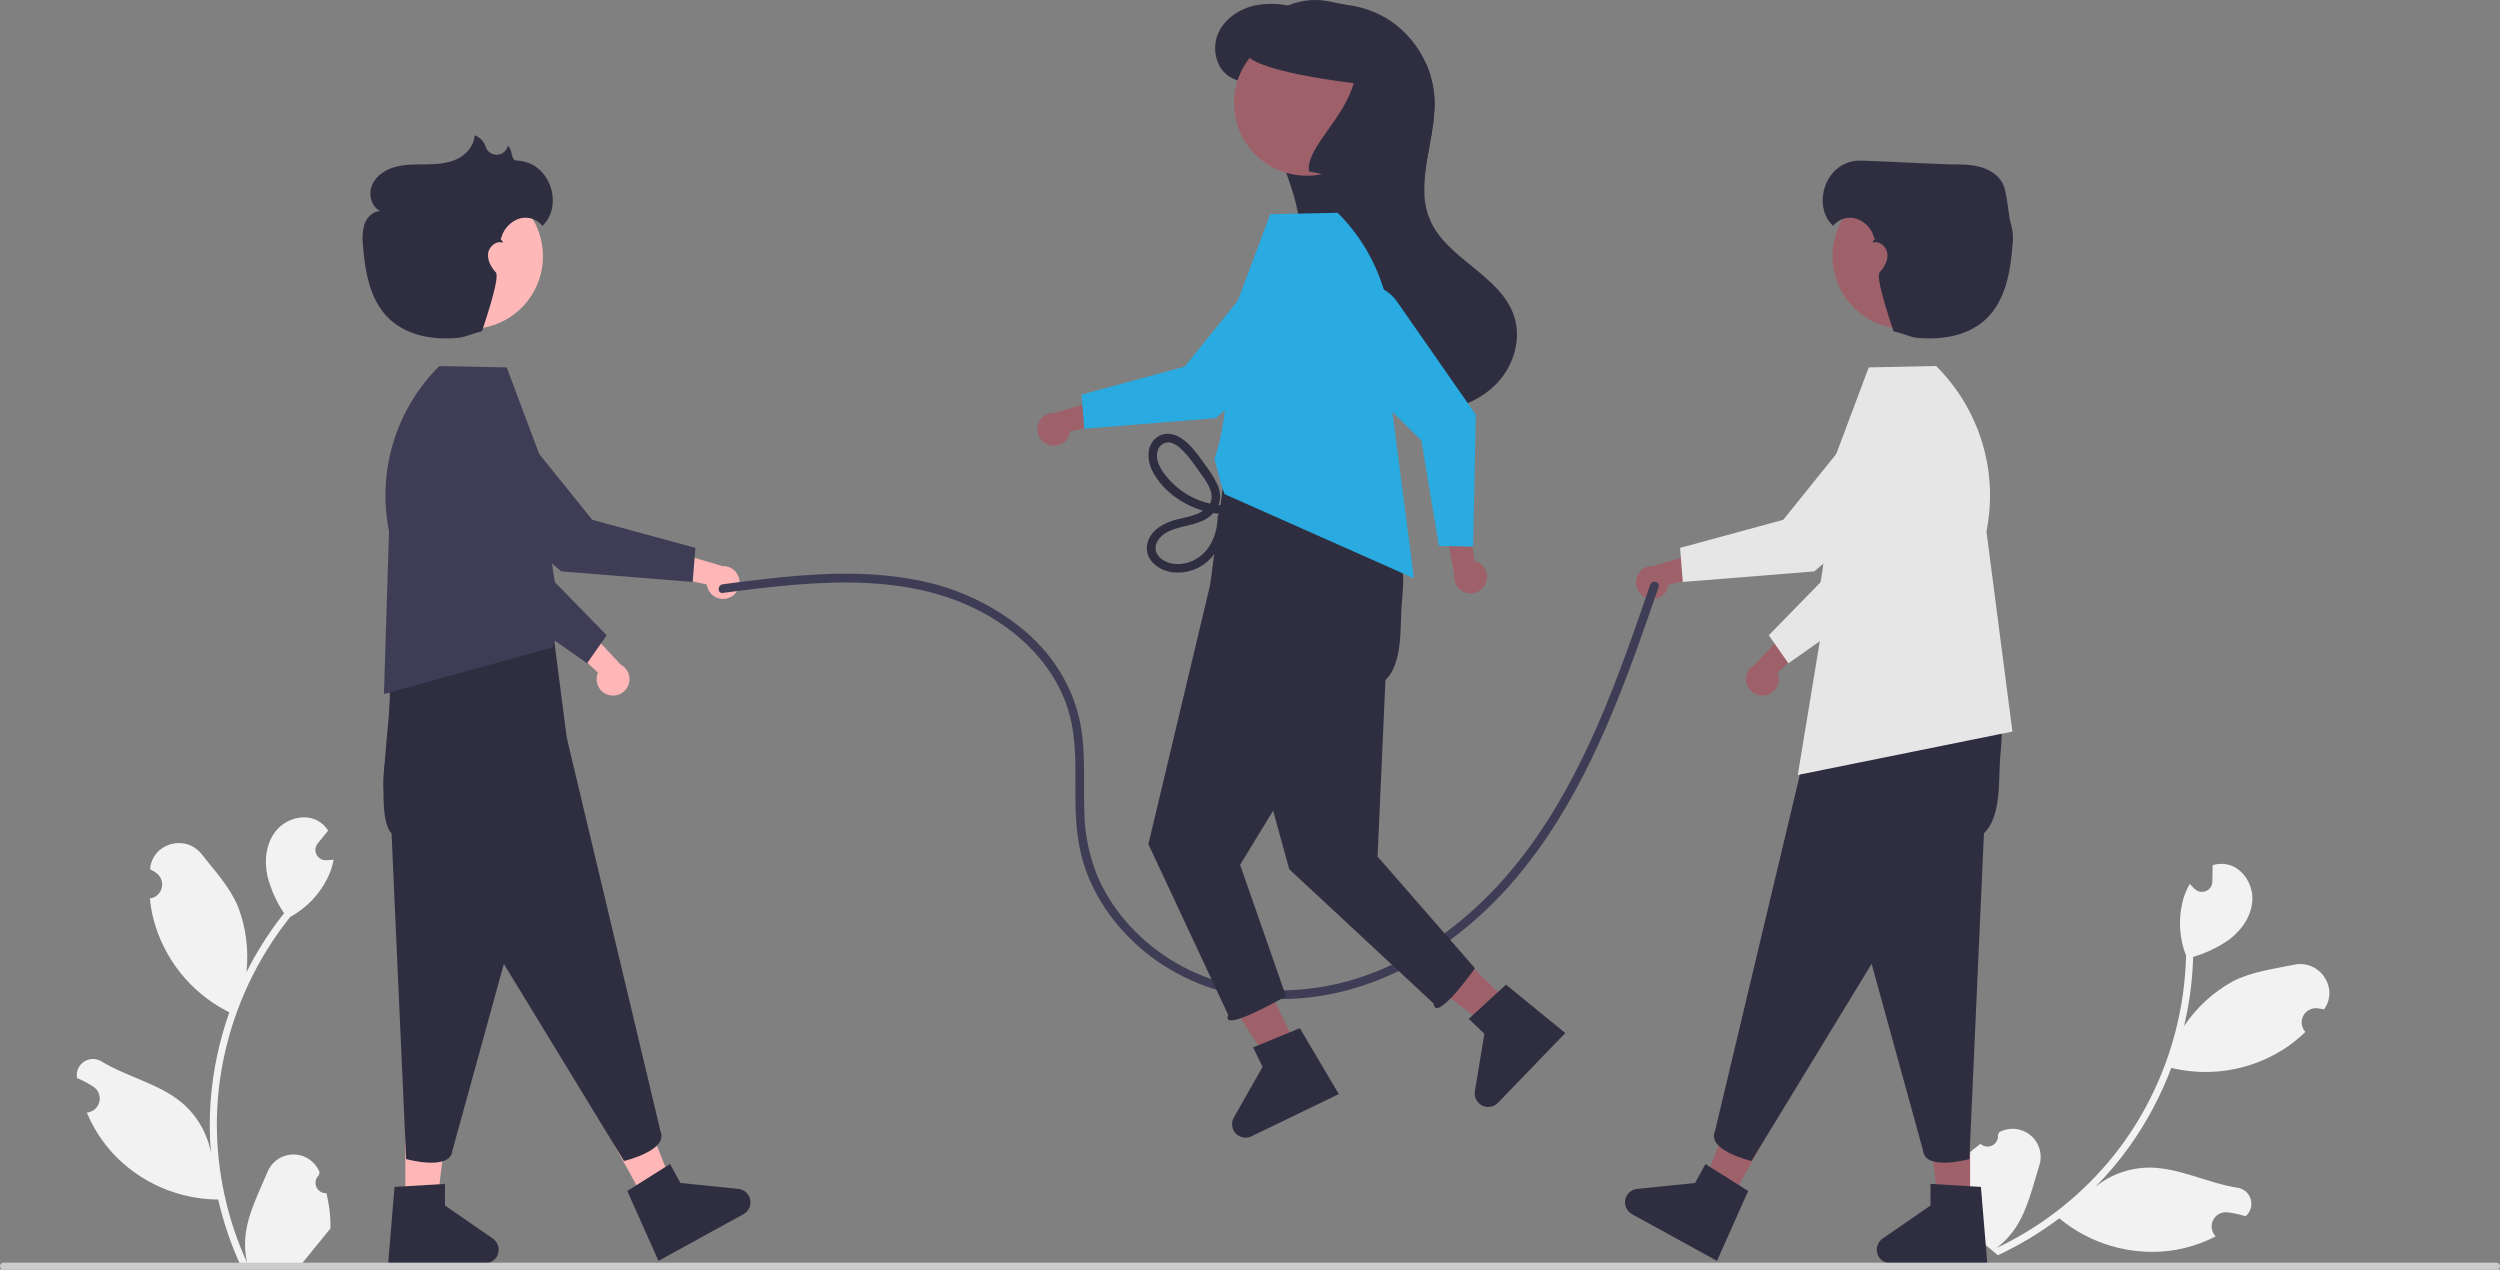 <svg width="128" height="65" viewBox="0 0 128 65" fill="none" xmlns="http://www.w3.org/2000/svg">
<rect x="0" y="0" width="128" height="65" fill="#808080" stroke="none"/>
<g clip-path="url(#clip0_3103_10627)">
<path d="M16.714 61.094C16.604 61.099 16.496 61.071 16.403 61.012C16.311 60.953 16.238 60.868 16.196 60.766C16.154 60.665 16.143 60.553 16.167 60.446C16.19 60.339 16.246 60.242 16.326 60.167C16.34 60.114 16.349 60.075 16.363 60.022C16.358 60.01 16.353 59.998 16.348 59.987C16.238 59.726 16.053 59.504 15.817 59.348C15.581 59.192 15.303 59.109 15.02 59.11C14.737 59.111 14.461 59.196 14.226 59.354C13.991 59.511 13.807 59.735 13.699 59.996C13.265 61.04 12.714 62.086 12.578 63.189C12.518 63.677 12.543 64.171 12.652 64.651C11.635 62.43 11.106 60.017 11.103 57.575C11.102 56.962 11.136 56.349 11.205 55.74C11.261 55.241 11.339 54.745 11.439 54.253C11.985 51.582 13.156 49.079 14.857 46.949C15.68 46.5 16.346 45.809 16.764 44.97C16.916 44.668 17.023 44.346 17.082 44.014C16.99 44.026 16.895 44.034 16.802 44.04C16.773 44.041 16.743 44.043 16.714 44.044L16.703 44.045C16.601 44.05 16.5 44.025 16.412 43.973C16.323 43.921 16.252 43.845 16.206 43.754C16.16 43.663 16.142 43.56 16.152 43.459C16.163 43.357 16.203 43.261 16.268 43.182C16.308 43.132 16.348 43.083 16.388 43.034C16.449 42.958 16.512 42.883 16.573 42.807C16.579 42.8 16.586 42.792 16.592 42.784C16.662 42.697 16.732 42.612 16.802 42.525C16.674 42.327 16.503 42.161 16.3 42.039C15.598 41.629 14.63 41.913 14.123 42.548C13.615 43.183 13.519 44.073 13.695 44.867C13.869 45.541 14.156 46.182 14.545 46.76C14.507 46.809 14.467 46.856 14.429 46.905C13.733 47.8 13.127 48.76 12.619 49.773C12.742 48.638 12.595 47.49 12.188 46.424C11.776 45.43 11.004 44.593 10.324 43.733C9.507 42.701 7.832 43.152 7.688 44.46C7.686 44.473 7.685 44.485 7.684 44.498C7.785 44.555 7.883 44.616 7.98 44.68C8.102 44.761 8.196 44.877 8.25 45.012C8.305 45.148 8.317 45.297 8.285 45.44C8.254 45.583 8.18 45.712 8.073 45.812C7.967 45.912 7.832 45.978 7.688 46L7.673 46.002C7.709 46.366 7.772 46.727 7.863 47.081C8.126 48.071 8.59 48.995 9.227 49.797C9.864 50.599 10.659 51.26 11.564 51.74C11.623 51.77 11.681 51.801 11.741 51.83C11.23 53.277 10.909 54.785 10.788 56.314C10.719 57.217 10.723 58.124 10.8 59.026L10.795 58.994C10.6 57.991 10.065 57.086 9.28 56.432C8.115 55.474 6.468 55.121 5.21 54.352C5.077 54.266 4.921 54.22 4.762 54.22C4.604 54.219 4.448 54.264 4.314 54.35C4.18 54.435 4.073 54.556 4.006 54.7C3.939 54.844 3.914 55.004 3.935 55.162C3.937 55.173 3.938 55.184 3.94 55.196C4.128 55.272 4.31 55.36 4.487 55.459C4.588 55.516 4.687 55.576 4.783 55.64C4.905 55.721 4.999 55.837 5.053 55.973C5.108 56.109 5.12 56.258 5.089 56.401C5.057 56.543 4.983 56.673 4.876 56.773C4.77 56.873 4.635 56.938 4.491 56.961L4.476 56.963C4.465 56.964 4.456 56.966 4.446 56.967C4.766 57.732 5.215 58.436 5.775 59.048C6.465 59.79 7.3 60.382 8.228 60.789C9.156 61.196 10.157 61.409 11.17 61.416H11.171C11.446 62.611 11.845 63.774 12.36 64.887H16.608C16.623 64.839 16.636 64.791 16.65 64.743C16.257 64.768 15.862 64.745 15.475 64.673C15.79 64.287 16.105 63.897 16.42 63.51C16.427 63.503 16.434 63.495 16.44 63.487C16.6 63.29 16.761 63.093 16.921 62.895L16.921 62.895C16.93 62.288 16.86 61.683 16.714 61.094L16.714 61.094Z" fill="#F2F2F2"/>
<path d="M101.401 58.564C101.481 58.638 101.583 58.686 101.691 58.701C101.8 58.716 101.911 58.697 102.008 58.647C102.106 58.596 102.185 58.517 102.237 58.42C102.288 58.323 102.308 58.213 102.294 58.104C102.318 58.054 102.336 58.019 102.36 57.969C102.371 57.963 102.382 57.957 102.394 57.952C102.646 57.823 102.93 57.772 103.212 57.805C103.493 57.838 103.758 57.953 103.974 58.136C104.19 58.319 104.347 58.562 104.425 58.834C104.504 59.106 104.5 59.395 104.415 59.665C104.075 60.742 103.824 61.898 103.217 62.83C102.949 63.241 102.612 63.603 102.22 63.9C104.428 62.856 106.386 61.35 107.96 59.483C108.355 59.014 108.723 58.523 109.063 58.013C109.341 57.595 109.601 57.165 109.841 56.724C111.143 54.329 111.858 51.66 111.928 48.935C111.587 48.061 111.522 47.104 111.742 46.192C111.82 45.864 111.945 45.548 112.114 45.256C112.177 45.325 112.244 45.392 112.311 45.456C112.333 45.476 112.355 45.496 112.376 45.516L112.384 45.524C112.459 45.593 112.553 45.639 112.653 45.656C112.754 45.673 112.858 45.661 112.952 45.621C113.046 45.581 113.126 45.514 113.183 45.429C113.24 45.345 113.271 45.245 113.273 45.143C113.274 45.08 113.275 45.016 113.276 44.952C113.278 44.855 113.279 44.758 113.281 44.66C113.28 44.65 113.28 44.64 113.281 44.63C113.283 44.519 113.284 44.408 113.286 44.297C113.512 44.227 113.751 44.211 113.984 44.249C114.785 44.386 115.343 45.227 115.322 46.039C115.303 46.852 114.803 47.595 114.157 48.089C113.59 48.493 112.958 48.798 112.288 48.991C112.286 49.053 112.286 49.114 112.283 49.176C112.24 50.309 112.086 51.434 111.823 52.536C112.458 51.589 113.31 50.805 114.308 50.251C115.263 49.755 116.393 49.612 117.467 49.392C118.756 49.128 119.748 50.551 119.016 51.645C119.009 51.655 119.002 51.666 118.995 51.676C118.881 51.655 118.766 51.638 118.651 51.624C118.506 51.608 118.359 51.636 118.23 51.705C118.101 51.774 117.996 51.88 117.928 52.01C117.86 52.139 117.833 52.286 117.851 52.431C117.868 52.577 117.929 52.713 118.025 52.823L118.035 52.834C117.773 53.09 117.492 53.325 117.194 53.538C116.356 54.126 115.406 54.535 114.402 54.738C113.399 54.941 112.364 54.935 111.364 54.72C111.299 54.706 111.235 54.692 111.171 54.675C110.63 56.112 109.904 57.472 109.013 58.721C108.485 59.456 107.898 60.147 107.258 60.788L107.282 60.766C108.077 60.124 109.069 59.776 110.091 59.781C111.599 59.798 113.087 60.589 114.544 60.809C114.702 60.83 114.85 60.895 114.972 60.996C115.094 61.098 115.184 61.233 115.232 61.385C115.279 61.536 115.283 61.698 115.242 61.851C115.2 62.005 115.116 62.143 114.999 62.25C114.99 62.258 114.982 62.265 114.973 62.273C114.781 62.21 114.584 62.16 114.386 62.122C114.272 62.101 114.157 62.084 114.042 62.07C113.896 62.054 113.75 62.082 113.621 62.151C113.492 62.22 113.386 62.326 113.319 62.455C113.251 62.585 113.224 62.732 113.241 62.877C113.259 63.022 113.319 63.159 113.416 63.269L113.426 63.28C113.433 63.288 113.439 63.295 113.446 63.303C112.708 63.682 111.911 63.932 111.089 64.04C110.084 64.163 109.063 64.079 108.091 63.793C107.119 63.507 106.216 63.026 105.437 62.379L105.436 62.378C104.456 63.115 103.402 63.749 102.291 64.269L99.041 61.535C99.06 61.489 99.081 61.443 99.1 61.398C99.385 61.67 99.703 61.906 100.045 62.101C100.053 61.602 100.062 61.101 100.07 60.602C100.069 60.592 100.069 60.582 100.07 60.572C100.075 60.318 100.078 60.063 100.083 59.809L100.083 59.809C100.467 59.339 100.91 58.921 101.401 58.564L101.401 58.564Z" fill="#F2F2F2"/>
<path d="M31.188 35.59C31.069 35.562 30.958 35.507 30.862 35.431C30.767 35.355 30.689 35.258 30.634 35.149C30.58 35.039 30.55 34.919 30.547 34.797C30.544 34.675 30.569 34.553 30.618 34.441L28.436 32.42L29.936 32.052L31.778 34.027C31.961 34.122 32.103 34.281 32.176 34.473C32.25 34.666 32.25 34.878 32.178 35.071C32.105 35.264 31.964 35.423 31.781 35.519C31.599 35.614 31.388 35.64 31.188 35.59H31.188Z" fill="#FFB6B6"/>
<path d="M24.529 30.08L22.242 23.404C22.061 22.874 22.098 22.295 22.344 21.793C22.59 21.29 23.025 20.906 23.554 20.724C23.847 20.624 24.159 20.589 24.467 20.622C24.775 20.656 25.071 20.757 25.336 20.918C25.6 21.079 25.826 21.297 25.997 21.555C26.168 21.813 26.28 22.106 26.325 22.412L27.239 28.61L31.064 32.527L30.058 33.96L24.529 30.08Z" fill="#3F3D56"/>
<path d="M20.752 61.575H22.385L23.162 55.278H20.752L20.752 61.575Z" fill="#FFB6B6"/>
<path d="M20.2 60.77L22.781 60.616V61.721L25.235 63.416C25.356 63.5 25.448 63.62 25.496 63.759C25.544 63.899 25.546 64.049 25.502 64.19C25.458 64.331 25.371 64.454 25.252 64.541C25.134 64.628 24.99 64.675 24.843 64.675H19.875L20.2 60.77Z" fill="#2F2E41"/>
<path d="M22.18 31.994C22.18 31.994 21.671 31.461 20.695 32.721C19.794 33.862 19.839 34.084 19.955 35.533C20.05 36.57 19.122 41.778 20.047 42.663L20.793 59.343C20.793 59.343 23.056 59.978 23.163 58.913L29.007 37.702L28.309 32.279L22.18 31.994Z" fill="#2F2E41"/>
<path d="M32.989 61.417L34.42 60.631L32.067 54.738L29.955 55.899L32.989 61.417Z" fill="#FFB6B6"/>
<path d="M32.117 60.978L34.305 59.599L34.837 60.569L37.804 60.871C37.951 60.886 38.089 60.948 38.198 61.047C38.307 61.145 38.382 61.277 38.411 61.421C38.44 61.565 38.423 61.715 38.361 61.849C38.299 61.983 38.196 62.093 38.067 62.164L35.374 63.644L34.729 63.999L33.714 64.557L32.117 60.978Z" fill="#2F2E41"/>
<path d="M19.987 34.809C19.987 34.809 19.958 37.496 19.71 39.069C19.47 40.503 19.781 41.975 20.581 43.189C21.163 44.051 22.021 44.855 23.258 45.185L31.948 59.442C31.948 59.442 34.238 58.909 33.818 57.923L28.72 36.521L25.496 32.106L19.987 34.809Z" fill="#2F2E41"/>
<path d="M19.917 27.207L19.658 35.533L28.282 33.147L28.433 32.735L28.803 31.333C28.803 31.333 27.948 29.316 28.122 24.619L25.944 18.811L22.494 18.741L22.474 18.76C21.385 19.848 20.581 21.188 20.135 22.662C19.689 24.136 19.614 25.697 19.917 27.207Z" fill="#3F3D56"/>
<path d="M37.265 30.629C37.148 30.664 37.024 30.674 36.903 30.657C36.782 30.639 36.666 30.596 36.564 30.529C36.461 30.462 36.375 30.373 36.31 30.27C36.246 30.166 36.205 30.049 36.19 29.927L33.285 29.292L34.392 28.213L36.981 28.982C37.187 28.971 37.389 29.036 37.55 29.165C37.711 29.293 37.819 29.476 37.854 29.679C37.889 29.882 37.849 30.091 37.74 30.266C37.631 30.441 37.462 30.57 37.265 30.629V30.629Z" fill="#FFB6B6"/>
<path d="M28.732 29.255L23.376 24.66C22.952 24.296 22.689 23.778 22.647 23.22C22.604 22.662 22.784 22.11 23.148 21.685C23.35 21.45 23.601 21.262 23.883 21.135C24.166 21.008 24.472 20.945 24.782 20.95C25.092 20.954 25.396 21.027 25.675 21.163C25.953 21.299 26.198 21.494 26.392 21.735L30.323 26.614L35.605 28.051L35.465 29.796L28.732 29.255Z" fill="#3F3D56"/>
<path d="M27.8 13.122C27.8 14.066 27.44 14.975 26.795 15.665C26.149 16.354 25.265 16.772 24.323 16.834C23.381 16.896 22.45 16.598 21.719 16C20.989 15.402 20.513 14.548 20.388 13.612C20.263 12.675 20.499 11.727 21.048 10.958C21.596 10.189 22.416 9.658 23.342 9.471C24.268 9.285 25.23 9.457 26.034 9.953C26.837 10.449 27.422 11.233 27.67 12.144C27.756 12.463 27.8 12.792 27.8 13.122Z" fill="#FFB8B8"/>
<path d="M26.445 8.222C26.143 8.213 26.247 7.644 26.004 7.463C26.003 7.468 26.002 7.474 26 7.479C25.968 7.602 25.898 7.712 25.799 7.791C25.701 7.871 25.579 7.917 25.452 7.922C25.325 7.928 25.2 7.892 25.095 7.821C24.99 7.75 24.91 7.647 24.868 7.528C24.828 7.389 24.755 7.262 24.655 7.158C24.556 7.054 24.433 6.975 24.297 6.928C24.281 7.455 23.883 7.912 23.407 8.14C22.931 8.368 22.389 8.406 21.862 8.413C21.334 8.421 20.8 8.404 20.288 8.533C19.777 8.662 19.28 8.965 19.061 9.445C18.843 9.925 18.999 10.585 19.476 10.809C19.106 10.811 18.792 11.116 18.665 11.463C18.56 11.82 18.532 12.194 18.584 12.562C18.688 13.923 18.942 15.388 19.933 16.327C20.688 17.043 21.77 17.331 22.81 17.326C23.851 17.322 23.668 17.227 24.674 16.961C24.674 16.961 25.63 14.219 25.389 13.95C25.148 13.68 24.948 13.335 24.992 12.976C25.035 12.617 25.421 12.295 25.756 12.432C25.7 12.288 25.657 12.261 25.631 12.268C25.648 12.227 25.662 12.185 25.675 12.143C25.738 11.927 25.851 11.728 26.006 11.565C26.16 11.401 26.352 11.276 26.564 11.2C26.778 11.131 27.009 11.128 27.224 11.194C27.44 11.259 27.631 11.389 27.77 11.565C28.872 10.532 28.189 8.274 26.445 8.222Z" fill="#2F2E41"/>
<path d="M90.436 35.59C90.555 35.562 90.666 35.507 90.762 35.431C90.858 35.355 90.936 35.258 90.99 35.149C91.044 35.039 91.074 34.919 91.077 34.797C91.08 34.675 91.056 34.553 91.007 34.441L93.189 32.42L91.688 32.052L89.846 34.027C89.663 34.122 89.522 34.281 89.448 34.473C89.374 34.666 89.374 34.878 89.447 35.071C89.52 35.264 89.66 35.423 89.843 35.519C90.025 35.614 90.236 35.64 90.436 35.59H90.436Z" fill="#9E616A"/>
<path d="M91.566 33.96L90.561 32.527L94.385 28.61L95.299 22.412C95.344 22.106 95.456 21.813 95.627 21.555C95.798 21.297 96.024 21.079 96.288 20.918C96.553 20.757 96.85 20.656 97.157 20.622C97.465 20.589 97.777 20.624 98.07 20.724C98.599 20.906 99.034 21.29 99.28 21.793C99.526 22.295 99.563 22.874 99.382 23.404L97.095 30.08L91.566 33.96Z" fill="#E6E6E6"/>
<path d="M100.87 61.575H99.238L98.461 55.278H100.871L100.87 61.575Z" fill="#9E616A"/>
<path d="M101.748 64.675H96.781C96.633 64.675 96.49 64.628 96.371 64.541C96.253 64.454 96.165 64.331 96.121 64.19C96.077 64.049 96.08 63.899 96.128 63.759C96.176 63.62 96.267 63.5 96.388 63.416L98.842 61.721V60.616L101.423 60.77L101.748 64.675Z" fill="#2F2E41"/>
<path d="M99.445 31.994C99.445 31.994 100.765 34.335 101.74 35.594C102.642 36.735 102.526 37.341 102.409 38.79C102.315 39.826 102.503 41.778 101.578 42.663L100.832 59.343C100.832 59.343 98.568 59.978 98.462 58.913L92.617 37.702L93.316 32.279L99.445 31.994Z" fill="#2F2E41"/>
<path d="M88.634 61.417L87.203 60.631L89.557 54.738L91.668 55.899L88.634 61.417Z" fill="#9E616A"/>
<path d="M87.91 64.557L86.895 63.999L86.25 63.644L83.557 62.164C83.428 62.093 83.325 61.983 83.263 61.849C83.201 61.715 83.184 61.565 83.213 61.421C83.242 61.277 83.317 61.145 83.426 61.047C83.535 60.948 83.673 60.886 83.82 60.871L86.787 60.569L87.319 59.599L89.507 60.978L87.91 64.557Z" fill="#2F2E41"/>
<path d="M101.636 34.809C101.636 34.809 101.665 37.496 101.913 39.069C102.153 40.503 101.842 41.975 101.042 43.189C100.46 44.051 99.602 44.855 98.365 45.185L89.675 59.442C89.675 59.442 87.385 58.909 87.805 57.923L92.903 36.521L96.127 32.106L101.636 34.809Z" fill="#2F2E41"/>
<path d="M99.149 18.76L99.13 18.741L95.679 18.811L93.501 24.619C93.675 29.316 92.82 31.333 92.82 31.333L93.19 32.735L92.047 39.678L103.036 37.455L101.706 27.207C102.01 25.697 101.935 24.136 101.489 22.662C101.042 21.188 100.239 19.848 99.149 18.76Z" fill="#E6E6E6"/>
<path d="M84.36 30.629C84.477 30.664 84.6 30.674 84.721 30.657C84.842 30.639 84.958 30.596 85.061 30.529C85.163 30.462 85.249 30.373 85.314 30.27C85.379 30.166 85.419 30.049 85.434 29.927L88.339 29.292L87.233 28.213L84.643 28.982C84.438 28.971 84.235 29.036 84.074 29.165C83.913 29.293 83.805 29.476 83.77 29.679C83.735 29.882 83.776 30.091 83.884 30.266C83.993 30.441 84.162 30.57 84.36 30.629L84.36 30.629Z" fill="#9E616A"/>
<path d="M86.16 29.796L86.019 28.051L91.301 26.614L95.232 21.735C95.426 21.494 95.671 21.299 95.95 21.163C96.228 21.027 96.533 20.954 96.843 20.95C97.152 20.945 97.459 21.008 97.741 21.135C98.024 21.262 98.275 21.45 98.476 21.685C98.84 22.11 99.02 22.662 98.978 23.22C98.935 23.778 98.673 24.296 98.249 24.66L92.892 29.255L86.16 29.796Z" fill="#E6E6E6"/>
<path d="M93.954 12.144C94.202 11.233 94.787 10.449 95.591 9.953C96.394 9.457 97.356 9.285 98.282 9.471C99.208 9.658 100.028 10.189 100.577 10.958C101.125 11.727 101.361 12.675 101.236 13.612C101.112 14.548 100.636 15.402 99.905 16C99.174 16.598 98.243 16.896 97.301 16.834C96.359 16.772 95.475 16.354 94.83 15.665C94.184 14.975 93.825 14.066 93.824 13.122C93.824 12.792 93.868 12.463 93.954 12.144Z" fill="#9E616A"/>
<path d="M95.179 8.222C95.481 8.213 99.235 8.406 99.763 8.413C100.29 8.421 100.825 8.404 101.336 8.533C101.847 8.662 102.344 8.965 102.563 9.445C102.781 9.925 102.832 11.116 102.96 11.463C103.065 11.82 103.092 12.194 103.04 12.562C102.936 13.923 102.682 15.388 101.691 16.327C100.936 17.043 99.855 17.331 98.814 17.326C97.774 17.322 97.957 17.227 96.951 16.961C96.951 16.961 95.994 14.219 96.235 13.95C96.476 13.68 96.676 13.335 96.632 12.976C96.589 12.617 96.203 12.295 95.868 12.432C95.925 12.288 95.967 12.261 95.994 12.268C95.977 12.227 95.962 12.185 95.949 12.143C95.886 11.927 95.773 11.728 95.618 11.565C95.464 11.401 95.272 11.276 95.06 11.2C94.846 11.131 94.615 11.128 94.4 11.194C94.184 11.259 93.994 11.389 93.854 11.565C92.752 10.532 93.436 8.274 95.179 8.222Z" fill="#2F2E41"/>
<path d="M37.006 30.358C41.829 29.726 47.214 29.082 51.434 32.057C53.134 33.255 54.464 34.988 54.87 37.055C55.127 38.362 55.045 39.705 55.062 41.029C55.077 42.214 55.183 43.397 55.583 44.52C56.258 46.42 57.582 48.033 59.219 49.191C60.996 50.429 63.101 51.11 65.266 51.148C70.059 51.268 74.429 48.669 77.48 45.124C80.757 41.317 82.637 36.595 84.277 31.909C84.494 31.291 84.708 30.672 84.92 30.053C85.013 29.782 84.584 29.666 84.492 29.935C82.852 34.699 81.171 39.559 78.115 43.631C75.312 47.364 71.238 50.333 66.459 50.676C64.281 50.832 62.09 50.403 60.197 49.294C58.461 48.276 57.005 46.742 56.2 44.886C55.767 43.833 55.536 42.708 55.519 41.569C55.47 40.251 55.567 38.926 55.405 37.614C55.144 35.511 54.076 33.675 52.472 32.305C50.851 30.953 48.906 30.048 46.829 29.679C44.242 29.191 41.593 29.361 38.995 29.664C38.331 29.741 37.669 29.828 37.006 29.914C36.727 29.951 36.723 30.395 37.006 30.358Z" fill="#3F3D56"/>
<path d="M76.659 19.607C75.814 20.504 74.585 20.979 73.356 21.074C72.475 21.142 71.59 21.028 70.755 20.74C69.92 20.452 69.153 19.996 68.501 19.4C67.849 18.804 67.326 18.08 66.965 17.274C66.604 16.468 66.412 15.596 66.401 14.713C66.388 13.721 66.604 12.734 66.555 11.742C66.434 9.292 64.714 7.066 64.897 4.619L66.076 4.984C65.285 4.735 64.495 4.487 63.704 4.238C63.433 4.166 63.173 4.057 62.932 3.914C62.242 3.461 62.039 2.462 62.371 1.705C62.704 0.949 63.472 0.443 64.282 0.274C64.833 0.169 65.399 0.173 65.949 0.284C66.212 0.331 66.472 0.394 66.727 0.472C67.472 0.227 68.264 0.154 69.041 0.26C69.818 0.365 70.562 0.647 71.214 1.082C72.007 1.627 72.632 2.384 73.017 3.266C73.263 3.822 73.407 4.418 73.442 5.026C73.531 6.678 72.826 8.389 72.927 9.985C72.948 10.421 73.046 10.851 73.216 11.253C74.089 13.286 76.835 14.09 77.523 16.193C77.907 17.364 77.504 18.71 76.659 19.607Z" fill="#2F2E41"/>
<path d="M77.301 51.371L76.167 52.546L71.096 48.732L72.769 46.998L77.301 51.371Z" fill="#9E616A"/>
<path d="M80.143 52.891L79.338 53.725L78.827 54.255L76.693 56.466C76.591 56.572 76.458 56.643 76.312 56.667C76.167 56.692 76.018 56.67 75.886 56.604C75.755 56.538 75.648 56.431 75.581 56.3C75.514 56.169 75.491 56.02 75.515 55.874L75.999 52.932L75.203 52.164L77.106 50.414L80.143 52.891Z" fill="#2F2E41"/>
<path d="M66.404 53.609L64.934 54.32L61.492 48.989L63.661 47.94L66.404 53.609Z" fill="#9E616A"/>
<path d="M68.546 56.017L67.503 56.522L66.84 56.842L64.074 58.18C63.941 58.245 63.791 58.265 63.647 58.238C63.502 58.211 63.369 58.138 63.269 58.031C63.168 57.923 63.104 57.786 63.087 57.64C63.069 57.494 63.099 57.346 63.172 57.218L64.643 54.624L64.161 53.628L66.552 52.643L68.546 56.017Z" fill="#2F2E41"/>
<path d="M68.802 24.149C68.802 24.149 70.122 26.489 71.098 27.749C71.999 28.889 71.883 29.495 71.767 30.944C71.672 31.981 71.86 33.932 70.935 34.817L70.531 43.857L75.518 49.573C75.518 49.573 73.502 52.439 73.395 51.373L66.011 44.507L61.975 29.857L62.673 24.434L68.802 24.149Z" fill="#2F2E41"/>
<path d="M70.994 26.963C70.994 26.963 71.024 29.65 71.272 31.224C71.512 32.658 71.201 34.129 70.401 35.343C69.818 36.206 68.961 37.01 67.724 37.339L63.493 44.28L65.843 51.005C65.843 51.005 62.465 52.95 62.885 51.965L58.797 43.222L62.261 28.676L65.486 24.26L70.994 26.963Z" fill="#2F2E41"/>
<path d="M68.506 10.914L68.487 10.895L65.037 10.966L62.858 16.773C63.033 21.47 62.178 23.488 62.178 23.488L62.547 24.89L62.699 25.301L72.394 29.609L71.064 19.361C71.367 17.851 71.292 16.29 70.846 14.816C70.4 13.343 69.596 12.002 68.506 10.914Z" fill="#29AAE1"/>
<path d="M53.717 22.783C53.834 22.819 53.958 22.828 54.079 22.811C54.2 22.794 54.316 22.75 54.418 22.683C54.52 22.616 54.607 22.528 54.672 22.424C54.736 22.32 54.777 22.203 54.791 22.082L57.697 21.446L56.59 20.368L54.001 21.136C53.795 21.126 53.593 21.191 53.432 21.319C53.271 21.448 53.162 21.631 53.127 21.834C53.093 22.037 53.133 22.245 53.242 22.42C53.35 22.595 53.52 22.724 53.717 22.783L53.717 22.783Z" fill="#9E616A"/>
<path d="M55.517 21.951L55.377 20.205L60.659 18.769L64.59 13.89C64.784 13.649 65.029 13.453 65.307 13.317C65.585 13.181 65.89 13.108 66.2 13.104C66.51 13.099 66.816 13.162 67.099 13.29C67.381 13.417 67.632 13.605 67.834 13.84C68.198 14.265 68.378 14.816 68.335 15.374C68.292 15.932 68.03 16.45 67.606 16.815L62.25 21.409L55.517 21.951Z" fill="#29AAE1"/>
<path d="M76.071 29.863C76.118 29.75 76.14 29.628 76.135 29.506C76.13 29.383 76.099 29.264 76.042 29.155C75.986 29.046 75.907 28.951 75.81 28.877C75.713 28.802 75.601 28.75 75.481 28.723L75.141 25.769L73.957 26.761L74.462 29.415C74.43 29.618 74.474 29.826 74.586 29.999C74.698 30.172 74.869 30.298 75.067 30.354C75.266 30.409 75.478 30.389 75.663 30.299C75.848 30.208 75.993 30.053 76.071 29.863Z" fill="#9E616A"/>
<path d="M75.423 27.987L73.673 27.951L72.775 22.552L68.315 18.151C68.095 17.933 67.925 17.67 67.818 17.379C67.711 17.089 67.669 16.778 67.695 16.47C67.722 16.161 67.816 15.862 67.97 15.594C68.125 15.326 68.337 15.095 68.591 14.918C69.051 14.599 69.618 14.475 70.169 14.573C70.719 14.672 71.208 14.985 71.529 15.444L75.562 21.234L75.423 27.987Z" fill="#29AAE1"/>
<path d="M63.31 4.298C63.558 3.387 64.142 2.604 64.946 2.107C65.749 1.611 66.712 1.439 67.637 1.626C68.563 1.812 69.383 2.344 69.932 3.112C70.481 3.881 70.716 4.83 70.592 5.766C70.467 6.702 69.991 7.556 69.26 8.154C68.53 8.753 67.599 9.051 66.657 8.989C65.714 8.926 64.831 8.508 64.185 7.819C63.54 7.13 63.18 6.221 63.18 5.276C63.179 4.946 63.223 4.617 63.31 4.298Z" fill="#9E616A"/>
<path d="M62.839 25.887C62.189 25.885 61.549 25.725 60.974 25.423C60.399 25.12 59.906 24.683 59.536 24.149C59.331 23.839 59.154 23.456 59.274 23.081C59.306 22.949 59.384 22.834 59.495 22.756C59.606 22.678 59.741 22.642 59.876 22.656C60.168 22.697 60.42 22.921 60.616 23.126C60.881 23.418 61.124 23.73 61.344 24.058C61.691 24.55 62.368 25.345 61.845 25.933C61.405 26.428 60.665 26.47 60.073 26.648C59.433 26.841 58.778 27.273 58.72 28.003C58.664 28.712 59.346 29.191 59.974 29.293C60.35 29.347 60.733 29.307 61.09 29.178C61.447 29.05 61.767 28.835 62.022 28.554C62.52 27.978 62.792 27.24 62.787 26.478C62.786 26.42 62.763 26.365 62.722 26.325C62.682 26.284 62.627 26.261 62.569 26.26C62.511 26.259 62.456 26.28 62.413 26.319C62.371 26.359 62.346 26.413 62.343 26.47C62.332 27.164 62.105 27.873 61.591 28.359C61.11 28.814 60.345 29.032 59.718 28.763C59.408 28.631 59.119 28.352 59.167 27.988C59.211 27.655 59.482 27.394 59.765 27.243C60.405 26.903 61.174 26.933 61.798 26.54C62.393 26.166 62.63 25.539 62.36 24.875C62.19 24.506 61.978 24.158 61.729 23.837C61.501 23.501 61.253 23.178 60.985 22.871C60.584 22.43 59.955 22.003 59.351 22.318C58.663 22.676 58.708 23.576 59.027 24.165C59.754 25.507 61.333 26.325 62.831 26.331C62.889 26.33 62.944 26.307 62.984 26.266C63.025 26.225 63.048 26.17 63.049 26.113C63.05 26.055 63.029 26 62.99 25.957C62.95 25.915 62.896 25.89 62.839 25.887L62.839 25.887Z" fill="#2F2E41"/>
<path d="M72.927 9.985L67.027 8.778C66.812 7.646 68.794 6.12 69.309 4.259C68.389 4.148 67.156 3.963 66.088 3.721C65.021 3.479 64.118 3.181 63.857 2.842C64.047 1.919 64.595 1.109 65.381 0.589C66.167 0.07 67.128 -0.116 68.051 0.072L68.775 0.22C68.799 0.225 68.823 0.231 68.846 0.237C69.734 0.435 70.51 0.968 71.015 1.724C71.756 2.134 72.431 2.654 73.018 3.265C73.264 3.822 73.408 4.418 73.443 5.026C73.531 6.678 72.827 8.389 72.927 9.985Z" fill="#2F2E41"/>
<path d="M128 64.824C128 64.847 127.996 64.87 127.987 64.891C127.978 64.913 127.965 64.932 127.949 64.949C127.932 64.965 127.913 64.978 127.891 64.987C127.87 64.996 127.847 65 127.824 65H0.176C0.129 65 0.085 64.981 0.052 64.948C0.019 64.915 0 64.871 0 64.824C0 64.777 0.019 64.732 0.052 64.699C0.085 64.666 0.129 64.648 0.176 64.648H127.824C127.847 64.648 127.87 64.652 127.891 64.661C127.913 64.67 127.932 64.683 127.949 64.699C127.965 64.716 127.978 64.735 127.987 64.756C127.996 64.778 128 64.801 128 64.824Z" fill="#CCCCCC"/>
</g>
<defs>
<clipPath id="clip0_3103_10627">
<rect width="128" height="65" fill="white"/>
</clipPath>
</defs>
</svg>
